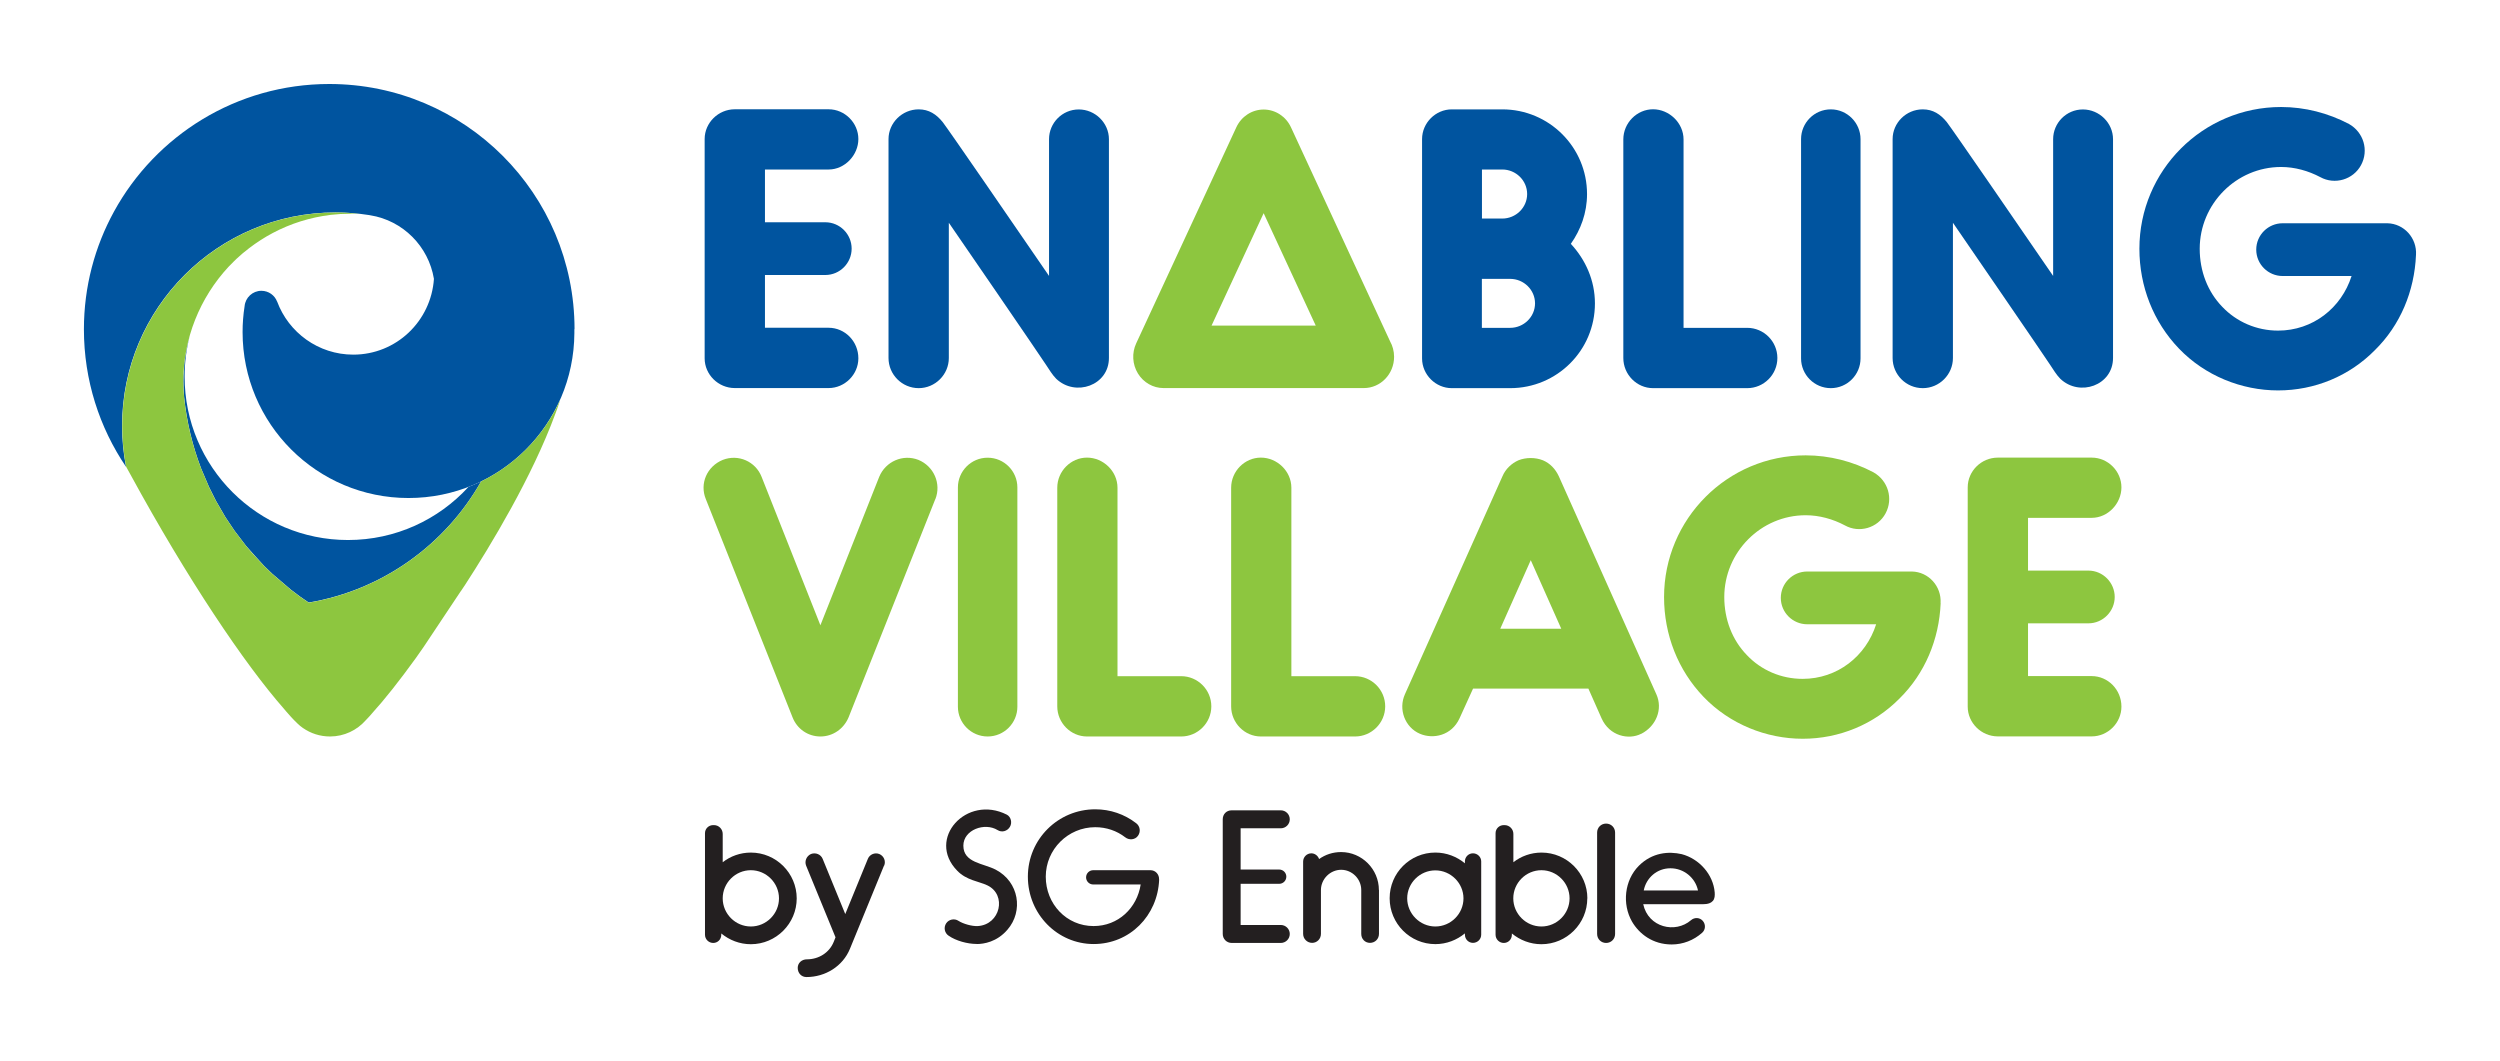 <?xml version="1.0" encoding="UTF-8"?>
<svg xmlns="http://www.w3.org/2000/svg" version="1.1" viewBox="0 0 297.63 126.33">
  <defs>
    <style>
      .cls-1 {
        fill: #231f20;
      }

      .cls-2 {
        fill: #8dc63f;
      }

      .cls-3 {
        fill: #00549f;
      }
    </style>
  </defs>
  <!-- Generator: Adobe Illustrator 28.7.1, SVG Export Plug-In . SVG Version: 1.2.0 Build 142)  -->
  <g>
    <g id="Layer_1">
      <g>
        <path class="cls-3" d="M102.19,42.66c0,1.93-1.62,3.54-3.54,3.54h-11.17c-1.97,0-3.59-1.61-3.59-3.54v-26.11c0-1.93,1.62-3.54,3.59-3.54h11.17c1.93,0,3.54,1.62,3.54,3.54s-1.62,3.63-3.54,3.63h-7.58v6.28h7.18c1.75,0,3.14,1.43,3.14,3.14s-1.39,3.14-3.14,3.14h-7.18v6.28h7.58c1.93,0,3.54,1.61,3.54,3.63h0Z"/>
        <path class="cls-3" d="M132.02,16.56v26.06c0,3.27-3.99,4.66-6.28,2.47-.45-.45-.85-1.12-1.21-1.66-.54-.85-10.94-16.01-11.57-16.91v16.1c0,1.97-1.62,3.59-3.59,3.59s-3.59-1.61-3.59-3.59v-26.06c0-1.93,1.62-3.54,3.59-3.54,1.21,0,2.11.58,2.87,1.53.76.99,8.34,12.02,12.65,18.3v-16.28c0-1.93,1.57-3.54,3.54-3.54s3.59,1.62,3.59,3.54h0Z"/>
        <path class="cls-3" d="M189.88,36.12c0,5.61-4.53,10.09-10.09,10.09h-6.95c-1.93,0-3.54-1.61-3.54-3.54v-26.11c0-1.93,1.61-3.54,3.54-3.54h6.01c5.56,0,10.09,4.49,10.09,10.09,0,2.24-.76,4.26-1.93,5.92,1.75,1.88,2.87,4.35,2.87,7.09h0ZM176.43,26.02h2.42c1.61,0,2.96-1.3,2.96-2.92s-1.35-2.92-2.96-2.92h-2.42v5.83h0ZM182.75,36.12c0-1.62-1.35-2.92-2.96-2.92h-3.37v5.83h3.37c1.61,0,2.96-1.3,2.96-2.92h0Z"/>
        <path class="cls-3" d="M208.01,46.21h-11.21c-1.93,0-3.54-1.61-3.54-3.59v-26.02c0-1.97,1.62-3.59,3.54-3.59s3.63,1.62,3.63,3.59v22.43h7.58c1.97,0,3.59,1.61,3.59,3.59s-1.62,3.59-3.59,3.59h0Z"/>
        <path class="cls-3" d="M217.96,46.21c-1.97,0-3.54-1.61-3.54-3.54v-26.11c0-1.93,1.57-3.54,3.54-3.54s3.54,1.62,3.54,3.54v26.11c0,1.93-1.57,3.54-3.54,3.54h0Z"/>
        <path class="cls-3" d="M251.56,16.56v26.06c0,3.27-3.99,4.66-6.28,2.47-.45-.45-.85-1.12-1.21-1.66-.54-.85-10.95-16.01-11.57-16.91v16.1c0,1.97-1.61,3.59-3.59,3.59s-3.59-1.61-3.59-3.59v-26.06c0-1.93,1.61-3.54,3.59-3.54,1.21,0,2.11.58,2.87,1.53.76.99,8.34,12.02,12.65,18.3v-16.28c0-1.93,1.57-3.54,3.54-3.54s3.59,1.62,3.59,3.54h0Z"/>
        <path class="cls-3" d="M287.63,30.33c-.18,4.35-1.88,8.39-4.89,11.35-3.05,3.1-7.18,4.8-11.53,4.8s-8.7-1.75-11.8-4.98c-3.05-3.18-4.71-7.4-4.71-11.89,0-9.29,7.53-16.87,16.87-16.87,2.83,0,5.61.72,8.08,2.02,1.75.99,2.38,3.14,1.44,4.89-.94,1.75-3.14,2.38-4.85,1.44-1.44-.76-3.05-1.21-4.67-1.21-5.34,0-9.69,4.4-9.69,9.74,0,2.65.94,5.11,2.69,6.91,1.7,1.79,4.08,2.83,6.64,2.83,4.13,0,7.54-2.69,8.75-6.5h-8.21c-1.71,0-3.14-1.39-3.14-3.14s1.43-3.14,3.14-3.14h12.47c1.97.04,3.54,1.75,3.41,3.77h0Z"/>
        <path class="cls-2" d="M165.48,40.61l-11.79-25.46c-.6-1.29-1.86-2.11-3.25-2.11s-2.65.82-3.25,2.11l-11.92,25.72c-.54,1.15-.46,2.51.2,3.59.66,1.08,1.81,1.74,3.05,1.74h23.85c1.99,0,3.6-1.67,3.6-3.72,0-.68-.18-1.32-.49-1.87h0ZM144.24,38.76l6.2-13.38,6.2,13.38h-12.4Z"/>
        <path class="cls-2" d="M111.35,59.42l-10.32,25.97c-.58,1.39-1.88,2.29-3.36,2.29s-2.78-.9-3.32-2.29l-10.32-25.97c-.76-1.84.13-3.9,2.02-4.67,1.84-.72,3.9.18,4.62,2.02l7,17.67,7-17.67c.76-1.84,2.83-2.74,4.67-2.02,1.84.76,2.74,2.83,2.02,4.67h0Z"/>
        <path class="cls-2" d="M117.58,87.68c-1.97,0-3.54-1.61-3.54-3.54v-26.11c0-1.93,1.57-3.54,3.54-3.54s3.54,1.61,3.54,3.54v26.11c0,1.93-1.57,3.54-3.54,3.54h0Z"/>
        <path class="cls-2" d="M140.63,87.68h-11.22c-1.93,0-3.54-1.61-3.54-3.59v-26.02c0-1.97,1.61-3.59,3.54-3.59s3.63,1.61,3.63,3.59v22.43h7.58c1.97,0,3.59,1.61,3.59,3.59s-1.62,3.59-3.59,3.59h0Z"/>
        <path class="cls-2" d="M161.32,87.68h-11.21c-1.93,0-3.54-1.61-3.54-3.59v-26.02c0-1.97,1.61-3.59,3.54-3.59s3.63,1.61,3.63,3.59v22.43h7.58c1.97,0,3.59,1.61,3.59,3.59s-1.62,3.59-3.59,3.59h0Z"/>
        <path class="cls-2" d="M195.38,87.36c-1.48.76-3.77.27-4.71-1.84l-1.57-3.54h-13.73l-1.61,3.54c-.94,2.06-3.14,2.51-4.71,1.84-1.79-.76-2.6-2.92-1.79-4.71l11.62-25.97c.36-.85,1.08-1.52,1.89-1.88.9-.36,2.02-.36,2.92,0,.85.36,1.48,1.03,1.88,1.88l11.62,25.97c.81,1.79-.04,3.81-1.79,4.71h0ZM185.87,74.85l-3.63-8.16-3.63,8.16h7.27Z"/>
        <path class="cls-2" d="M231.04,71.8c-.18,4.35-1.89,8.39-4.89,11.35-3.05,3.09-7.18,4.8-11.53,4.8s-8.7-1.75-11.8-4.98c-3.05-3.18-4.71-7.4-4.71-11.89,0-9.29,7.54-16.87,16.86-16.87,2.83,0,5.61.72,8.07,2.02,1.75.99,2.38,3.14,1.44,4.89-.94,1.75-3.14,2.38-4.84,1.43-1.43-.76-3.05-1.21-4.67-1.21-5.34,0-9.69,4.4-9.69,9.74,0,2.65.94,5.11,2.69,6.91,1.7,1.8,4.08,2.83,6.64,2.83,4.13,0,7.54-2.69,8.75-6.5h-8.21c-1.71,0-3.14-1.39-3.14-3.14s1.43-3.14,3.14-3.14h12.47c1.97.04,3.54,1.75,3.41,3.77h0Z"/>
        <path class="cls-2" d="M252.56,84.13c0,1.93-1.61,3.54-3.54,3.54h-11.17c-1.97,0-3.59-1.61-3.59-3.54v-26.11c0-1.93,1.61-3.54,3.59-3.54h11.17c1.93,0,3.54,1.61,3.54,3.54s-1.61,3.63-3.54,3.63h-7.58v6.28h7.18c1.75,0,3.14,1.44,3.14,3.14s-1.39,3.14-3.14,3.14h-7.18v6.28h7.58c1.93,0,3.54,1.61,3.54,3.63h0Z"/>
        <path class="cls-1" d="M94.85,106.95c0,3-2.45,5.46-5.46,5.46-1.34,0-2.56-.49-3.52-1.28v.15c0,.56-.43.98-.96.98s-.98-.43-.98-.98v-12.09c0-.53.43-.96.98-.96h.09c.57,0,1.04.47,1.04,1.05v3.37c.92-.72,2.09-1.15,3.35-1.15,3.01,0,5.46,2.45,5.46,5.46h0ZM92.74,106.95c0-1.83-1.51-3.35-3.35-3.35s-3.35,1.51-3.35,3.35,1.51,3.35,3.35,3.35,3.35-1.51,3.35-3.35h0Z"/>
        <path class="cls-1" d="M105.24,103.06l-4.05,9.89c-.85,2.09-2.94,3.37-5.18,3.37-.62,0-1.04-.49-1.04-1.09s.49-1.02,1.09-1.02c1.39,0,2.67-.77,3.2-2.09l.21-.53-3.5-8.53c-.21-.53.04-1.15.58-1.39.55-.21,1.17.04,1.39.58l2.69,6.57,2.69-6.57c.21-.53.83-.79,1.36-.58.55.23.81.85.58,1.39h0Z"/>
        <path class="cls-1" d="M116.27,112.38c-1.11,0-2.47-.38-3.33-.98-.49-.32-.62-.98-.3-1.47.32-.49,1-.62,1.47-.3.56.36,1.62.66,2.3.62,2.69-.17,3.48-3.71,1.15-4.84-1.02-.49-2.5-.6-3.6-1.75-3.71-3.79,1.11-9.11,5.91-6.67.49.26.66.96.36,1.45-.3.51-.96.71-1.47.38-1.52-.94-4.07-.04-4.07,1.86,0,2.05,2.39,2.09,3.86,2.86,2.77,1.45,3.31,4.93,1.39,7.14-1.26,1.47-2.82,1.71-3.67,1.71h0Z"/>
        <path class="cls-1" d="M138,104.71c-.17,4.31-3.5,7.68-7.8,7.68s-7.83-3.56-7.83-8.02,3.6-8.02,8.02-8.02c1.79,0,3.48.58,4.88,1.66.47.36.55,1.02.21,1.49-.34.49-1.05.55-1.51.19-1.02-.79-2.26-1.21-3.58-1.21-3.24,0-5.89,2.64-5.89,5.89s2.47,5.88,5.69,5.88c2.94,0,5.18-2.15,5.61-4.95h-5.65c-.47,0-.85-.38-.85-.85s.38-.85.85-.85h6.82c.6,0,1.05.51,1.02,1.11h0Z"/>
        <path class="cls-1" d="M153.55,111.19c0,.6-.49,1.07-1.07,1.07h-5.84c-.6,0-1.07-.47-1.07-1.07v-13.65c0-.6.43-1.07,1.07-1.07h5.84c.58,0,1.07.47,1.07,1.07s-.49,1.07-1.07,1.07h-4.78v4.91h4.59c.47,0,.85.38.85.85s-.38.85-.85.85h-4.59v4.9h4.78c.58,0,1.07.47,1.07,1.07h0Z"/>
        <path class="cls-1" d="M164.17,105.96v5.22c0,.6-.47,1.07-1.07,1.07s-1.04-.47-1.04-1.07v-5.22c0-1.32-1.09-2.41-2.39-2.41s-2.41,1.09-2.41,2.41v5.22c0,.6-.47,1.07-1.05,1.07s-1.07-.47-1.07-1.07v-8.61c0-.53.43-.98.98-.98.43,0,.79.3.92.68.75-.53,1.64-.83,2.62-.83,2.47,0,4.5,2.03,4.5,4.52h0Z"/>
        <path class="cls-1" d="M176.34,102.55v8.72c0,.56-.45.98-.98.98s-.96-.43-.96-.98v-.15c-.96.79-2.18,1.28-3.52,1.28-3.01,0-5.44-2.45-5.44-5.46s2.43-5.44,5.44-5.44c1.34,0,2.56.49,3.52,1.28v-.23c0-.53.43-.96.96-.96s.98.43.98.96h0ZM174.23,106.95c0-1.81-1.51-3.33-3.35-3.33s-3.35,1.51-3.35,3.33,1.51,3.35,3.35,3.35,3.35-1.51,3.35-3.35h0Z"/>
        <path class="cls-1" d="M188.97,106.95c0,3-2.45,5.46-5.46,5.46-1.34,0-2.56-.49-3.52-1.28v.15c0,.56-.43.98-.96.98s-.98-.43-.98-.98v-12.09c0-.53.43-.96.98-.96h.09c.58,0,1.05.47,1.05,1.05v3.37c.92-.72,2.09-1.15,3.35-1.15,3.01,0,5.46,2.45,5.46,5.46h0ZM186.86,106.95c0-1.83-1.51-3.35-3.35-3.35s-3.35,1.51-3.35,3.35,1.51,3.35,3.35,3.35,3.35-1.51,3.35-3.35h0Z"/>
        <path class="cls-1" d="M191.21,112.26c-.6,0-1.07-.47-1.07-1.07v-12.07c0-.6.47-1.07,1.07-1.07s1.07.47,1.07,1.07v12.07c0,.6-.47,1.07-1.07,1.07h0Z"/>
        <path class="cls-1" d="M203.9,107.27c-.38.43-1.07.38-1.64.38h-6.63c.6,2.77,3.82,3.52,5.69,1.9.41-.36,1.04-.34,1.41.09.36.43.32,1.05-.09,1.41-1,.89-2.28,1.39-3.62,1.39-2.24,0-3.86-1.24-4.73-2.73-1.19-2.09-.9-4.9.81-6.63,1.6-1.6,3.56-1.75,5.12-1.39,2.07.55,3.75,2.41,3.92,4.56.02.36.02.73-.23,1.02h0ZM202.15,106.01c-.32-1.51-1.68-2.64-3.28-2.64s-2.88,1.13-3.18,2.64h6.46Z"/>
        <path class="cls-2" d="M32.09,68.02s-.05-.05-.07-.07c.02.02.05.05.07.07"/>
        <path class="cls-2" d="M32.17,68.09s-.04-.04-.06-.06c.02.02.04.04.06.06"/>
        <polyline class="cls-2" points="32.01 67.94 32.01 67.94 32.01 67.94 32.01 67.94"/>
        <path class="cls-2" d="M32.41,68.32s-.01-.01-.02-.02c.01,0,.02.02.02.02"/>
        <path class="cls-2" d="M32.23,68.15s-.03-.03-.05-.05c.02.02.03.03.05.05"/>
        <path class="cls-2" d="M32.32,68.24s0,0,0,0c0,0,0,0,0,0"/>
        <path class="cls-2" d="M32.28,68.2s-.02-.02-.03-.02c0,0,.02.02.03.02"/>
        <path class="cls-3" d="M55.76,57.98h0c-3.55,3.88-8.66,6.31-14.33,6.31-10.74,0-19.45-8.71-19.45-19.45,0-1.65.2-3.24.59-4.77h0c-.04.15-.09.33-.12.43,0,.04-.11.45-.15.62-.01.05-.19.96-.25,1.38,0,.05-.07.5-.09.68,0,.04-.11,1.51-.11,1.56,0,.22-.01.44-.01.66,0,.62.03,1.23.08,1.83v.02c.31,2.98,1,5.84,2.03,8.53h0c.04.11.87,2.06.93,2.18.12.26.73,1.47.83,1.66.06.12.98,1.7,1.13,1.95.06.1.99,1.48,1.1,1.64.07.1,1.22,1.6,1.36,1.78.08.1,1.98,2.22,2.16,2.4.08.08.87.85.96.92.23.21,2.02,1.74,2.2,1.88.08.07,1.07.8,1.1.83.23.16.87.6.96.66.02.01.05.03.08.05h.01c8.8-1.49,16.26-6.92,20.51-14.42h0c-.49.24-1,.46-1.52.66"/>
        <path class="cls-3" d="M68.4,39.2c0-16.13-13.07-29.2-29.2-29.2-11.05,0-20.67,6.14-25.63,15.19h0s0,0,0,0c-2.28,4.16-3.58,8.93-3.58,14.01,0,6.07,1.85,11.7,5.01,16.37,0,0,0,0,0,0v-.03c-.31-1.57-.47-3.18-.47-4.84,0-14.03,11.38-25.41,25.41-25.41,1.35,0,2.67.11,3.97.31,0,0,.11.02.17.03,3.88.62,6.94,3.69,7.58,7.57-.34,5.03-4.48,9.02-9.6,9.02-4.16,0-7.71-2.64-9.07-6.33v.02c-.28-.75-1.01-1.29-1.87-1.29-1.05,0-1.91.81-2,1.83h0c-.16,1.01-.24,2.04-.24,3.09,0,10.91,8.84,19.75,19.75,19.75s19.69-8.77,19.75-19.63h0c0-.16,0-.32,0-.48h0ZM13.58,25.19h0Z"/>
        <path class="cls-2" d="M66.63,47.73c-1.91,4.19-5.24,7.59-9.38,9.6,0,0,.01,0,.02,0h0c-4.24,7.5-11.71,12.93-20.51,14.42h0s-.07-.05-.09-.06c-.09-.06-.73-.5-.96-.66-.03-.02-1.02-.76-1.1-.83-.17-.14-1.97-1.67-2.2-1.88-.08-.08-.87-.84-.96-.93-.18-.18-1.44-1.55-1.52-1.64-.13-.15-.56-.66-.64-.76-.14-.18-1.29-1.68-1.36-1.78-.11-.16-1.04-1.54-1.1-1.64-.15-.25-1.07-1.83-1.13-1.95-.1-.18-.71-1.39-.83-1.66-.06-.12-.89-2.07-.93-2.18-1.03-2.69-1.73-5.56-2.03-8.53v-.02c-.06-.6-.09-1.21-.09-1.83,0-5.05,1.96-9.95,5.4-13.65.3-.32.94-.94.94-.94.48-.45.99-.88,1.52-1.28,0,0,0,0,0,0,.88-.67,1.82-1.28,2.81-1.8,2.1-1.11,4.42-1.85,6.89-2.15.19-.02.96-.09,1.13-.1.04,0,1.1-.04,1.29-.04.35,0,.69,0,1.03.02-.94-.11-1.9-.16-2.87-.16-14.03,0-25.41,11.38-25.41,25.41,0,1.65.16,3.27.46,4.84l.54.98c6.73,12.35,13.57,22.53,18.26,27.86,0,0,1.42,1.73,2.26,2.29,0,0,0,0,.01,0,.91.63,2.01,1,3.21,1,1.69,0,3.21-.75,4.25-1.93.29-.29.54-.58.73-.8,1.51-1.66,3.28-3.9,5.21-6.57,0,0,.95-1.34.94-1.34l4.41-6.62s.09-.1.43-.63c0-.02.02-.03.03-.04,3.21-4.94,8.06-13,10.8-20.43,0,0,.49-1.3.56-1.57,0,0,0,0,0,0,0,0,0,0,0,0h0Z"/>
      </g>
    </g>
  </g>
</svg>